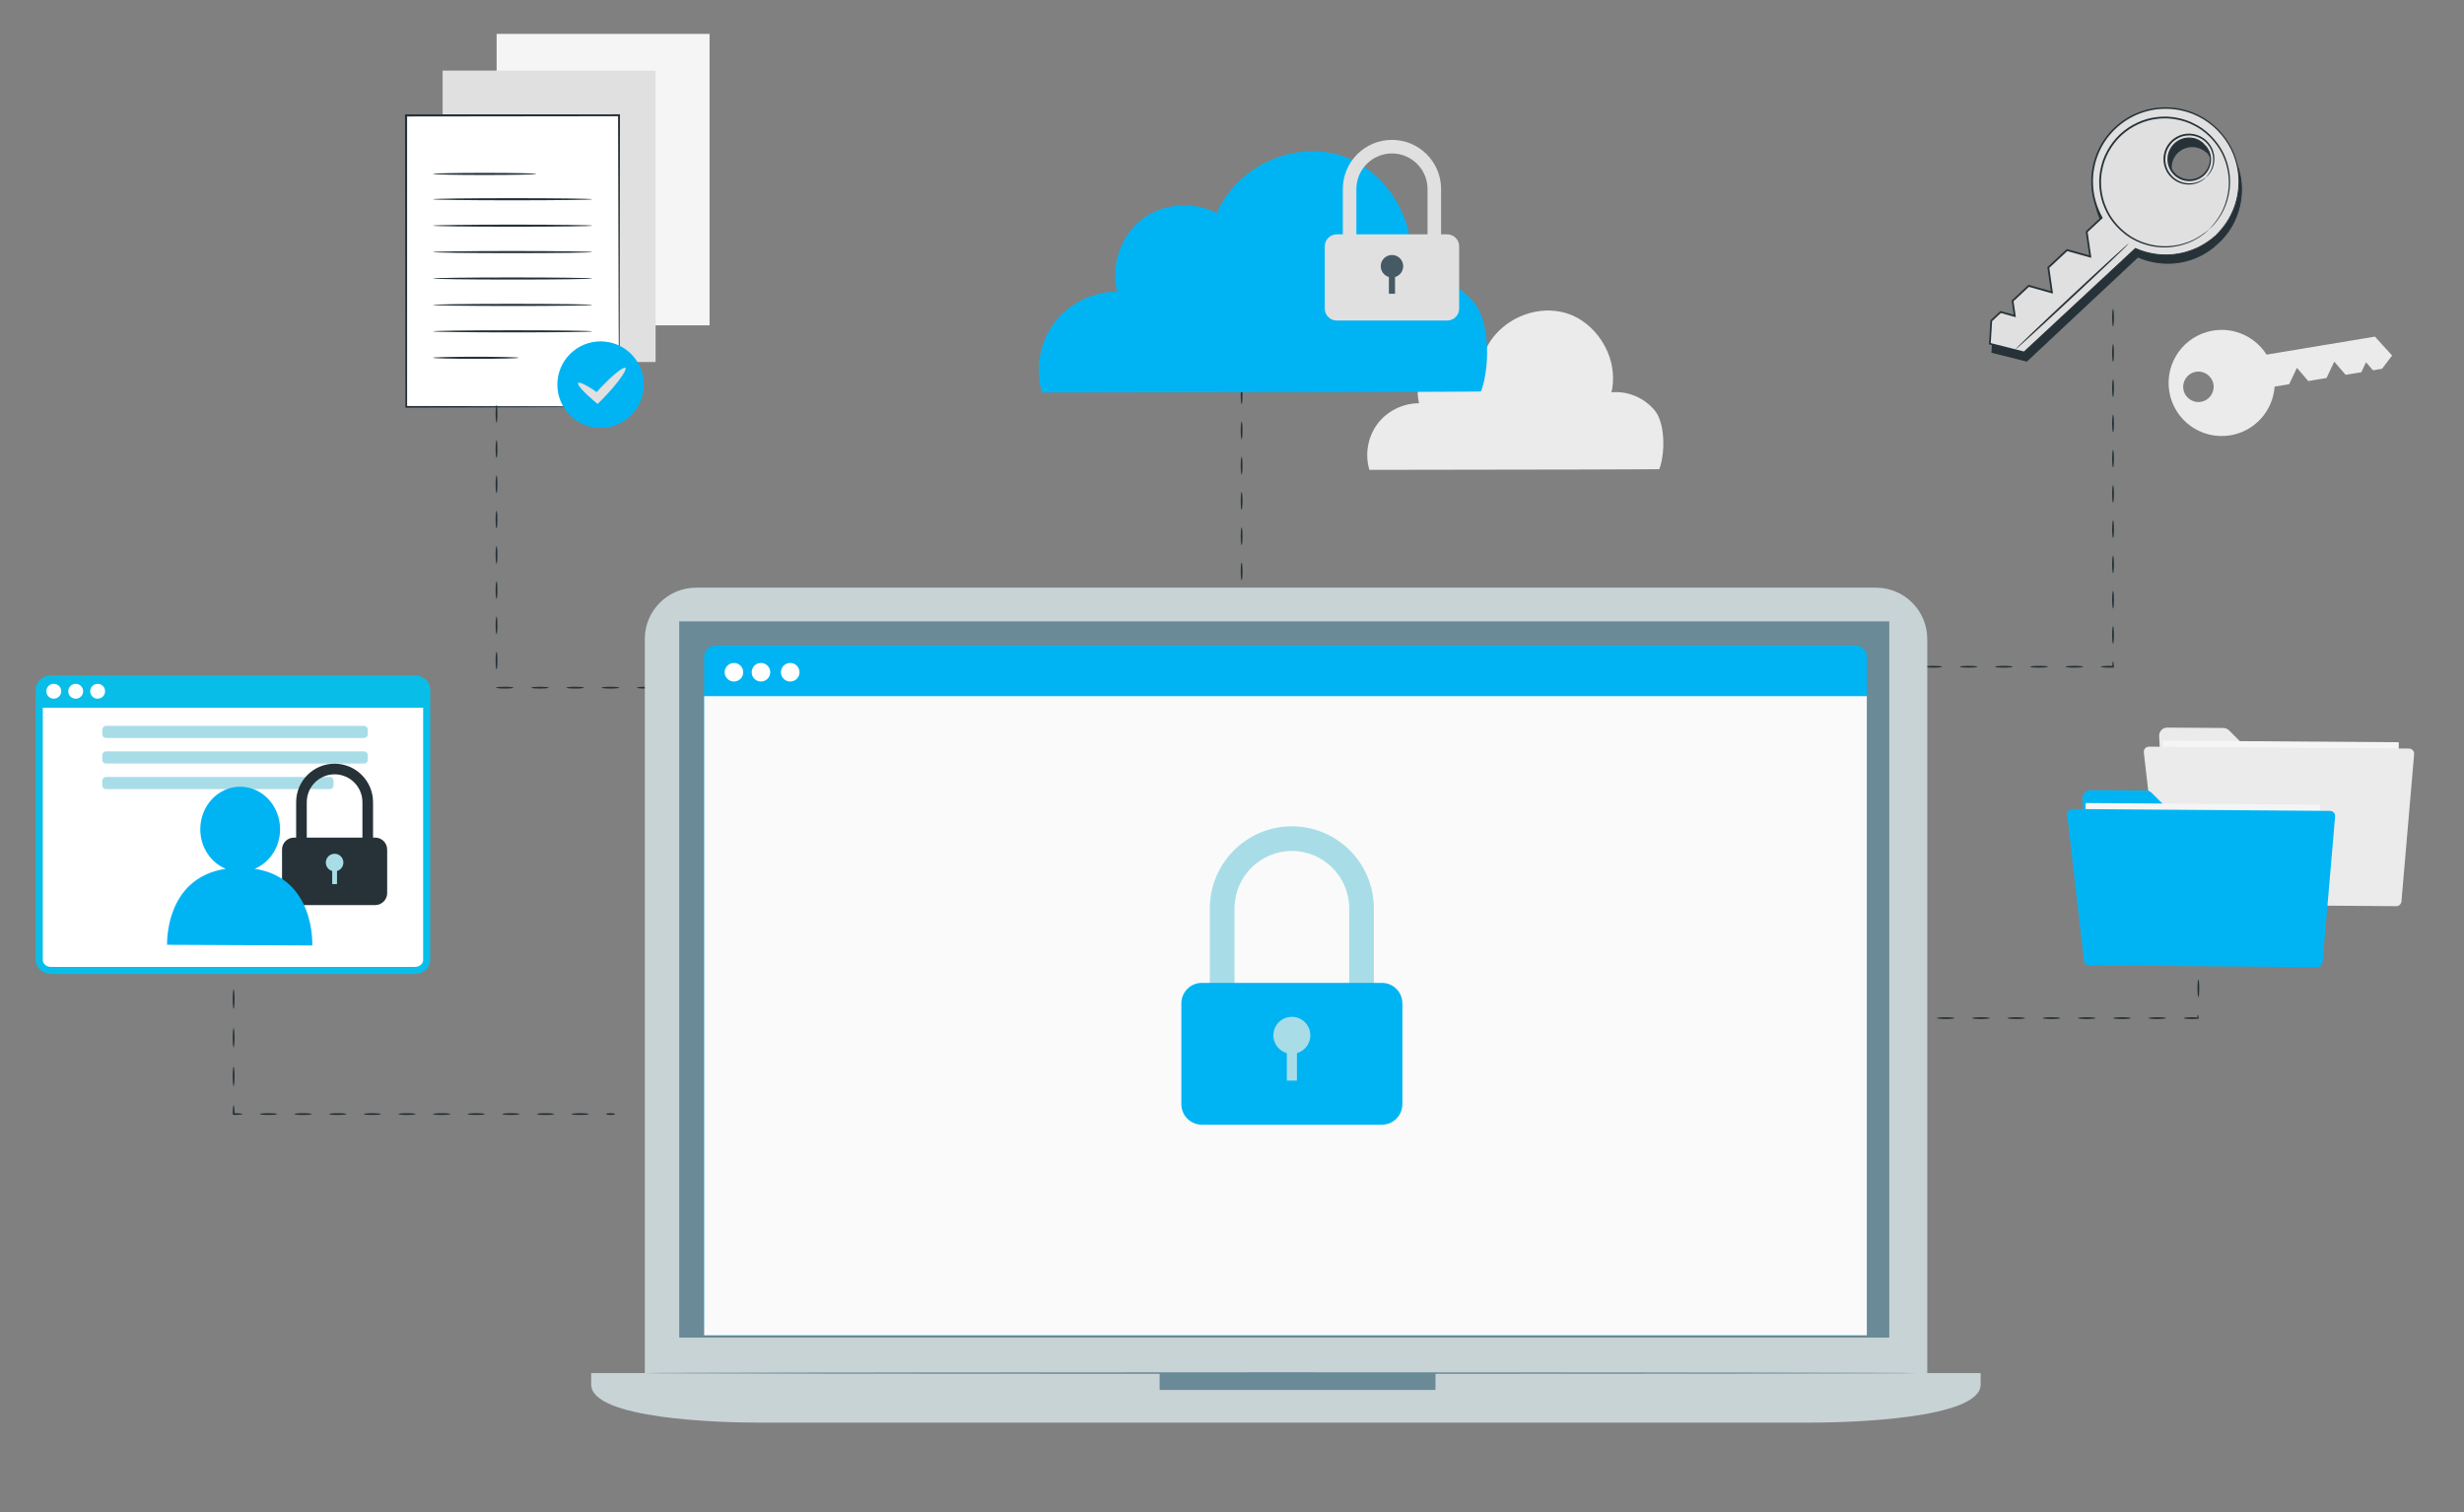 <?xml version="1.0" encoding="utf-8"?>
<!-- Generator: Adobe Illustrator 16.0.0, SVG Export Plug-In . SVG Version: 6.00 Build 0)  -->
<!DOCTYPE svg PUBLIC "-//W3C//DTD SVG 1.1//EN" "http://www.w3.org/Graphics/SVG/1.1/DTD/svg11.dtd">
<svg version="1.1" id="Layer_1" xmlns="http://www.w3.org/2000/svg" xmlns:xlink="http://www.w3.org/1999/xlink" x="0px" y="0px"
	 width="699.027px" height="429.055px" viewBox="0 0 699.027 429.055" enable-background="new 0 0 699.027 429.055"
	 xml:space="preserve">
<rect x="0" y="0" width="699.027" height="429.055" fill="#808080" stroke="none"/>
<g id="Background_Complete">
	<g>
		<rect x="140.891" y="9.616" fill="#F5F5F5" width="60.415" height="82.673"/>
	</g>
	<g>
		<rect x="125.578" y="20.024" fill="#E0E0E0" width="60.415" height="82.673"/>
	</g>
	<g>
		<g>
			<g>
				<path fill="#EBEBEB" d="M470.737,133.076c0,0-0.128,0.01-0.391,0.016c-0.275,0.003-0.664,0.008-1.169,0.015
					c-1.05,0.007-2.576,0.017-4.551,0.03c-3.996,0.014-9.793,0.035-17.068,0.061c-14.611,0.022-35.148,0.055-58.907,0.091h-0.159
					l-0.045-0.153c-1.221-4.163-0.476-9.041,2.252-12.771c2.717-3.72,7.384-6.09,12.19-5.967l-0.219,0.282
					c-0.353-1.217-0.518-2.588-0.456-3.955c0.184-4.553,2.771-8.952,6.746-10.988c3.923-2.071,8.765-1.995,12.481,0.067
					l-0.306,0.108c2.117-5.166,6.585-8.911,11.434-10.647c4.86-1.767,10.253-1.535,14.49,0.683c4.262,2.183,7.294,5.901,8.974,9.802
					c1.724,3.923,1.961,8.135,1.104,11.752l-0.164-0.187c2.438-0.27,4.794,0.148,6.819,0.977c2.028,0.832,3.751,2.052,5.059,3.467
					c0.651,0.705,1.216,1.469,1.595,2.284c0.377,0.813,0.657,1.628,0.848,2.427c0.392,1.596,0.532,3.092,0.58,4.432
					c0.086,2.686-0.238,4.756-0.531,6.126c-0.158,0.685-0.295,1.2-0.423,1.544C470.801,132.914,470.737,133.076,470.737,133.076"/>
			</g>
		</g>
	</g>
	<g>
		<path fill="#EBEBEB" d="M627.807,93.785c-8.2,1.363-13.744,9.117-12.382,17.319s9.116,13.746,17.318,12.382
			c7.016-1.166,12.082-7.008,12.549-13.806l0.006-0.001l4.127-0.686l2.202-4.64l3.223,3.739l5.172-0.859l2.201-4.641l3.225,3.739
			l4.443-0.738l1.343-2.828l1.965,2.278l2.586-0.43l2.844-3.764l-4.874-5.357l-30.743,5.109
			C639.873,95.634,633.967,92.762,627.807,93.785z M619.423,110.439c-0.392-2.353,1.199-4.577,3.552-4.968
			c2.354-0.391,4.577,1.2,4.969,3.552c0.392,2.353-1.199,4.577-3.553,4.968C622.039,114.382,619.814,112.792,619.423,110.439z"/>
	</g>
	<g>
		<g>
			<path fill="#EBEBEB" d="M612.541,208.827l1.854,34.094c0.066,1.215,1.065,2.168,2.282,2.177l61.352,0.45
				c1.271,0.009,2.31-1.014,2.318-2.284l0.194-26.539c0.009-1.277-1.022-2.317-2.3-2.32l-37.732-0.033
				c-0.608,0-1.193-0.243-1.625-0.674l-6.511-6.507c-0.428-0.427-1.006-0.669-1.61-0.674l-15.905-0.117
				C613.529,206.391,612.468,207.502,612.541,208.827z"/>
		</g>
		<g>
			
				<rect x="613.428" y="210.136" transform="matrix(-1 -0.007 0.007 -1 1292.197 465.045)" fill="#F5F5F5" width="67.038" height="40.058"/>
		</g>
		<g>
			<path fill="#EBEBEB" d="M608.194,213.458l4.813,41.81c0.085,0.742,0.712,1.306,1.46,1.312l65.328,0.479
				c0.772,0.006,1.42-0.584,1.485-1.354l3.596-41.747c0.074-0.86-0.601-1.601-1.464-1.607l-73.736-0.54
				C608.787,211.802,608.092,212.576,608.194,213.458z"/>
		</g>
	</g>
</g>
<g id="Plant">
</g>
<g id="User">
	<g>
		<g>
			<g>
				<ellipse fill="#263238" cx="66.282" cy="263.059" rx="0.261" ry="1.25"/>
			</g>
		</g>
		<g>
			<g>
				<ellipse fill="#263238" cx="66.282" cy="272.515" rx="0.261" ry="2.735"/>
			</g>
		</g>
		<g>
			<g>
				<ellipse fill="#263238" cx="66.282" cy="283.456" rx="0.261" ry="2.735"/>
			</g>
		</g>
		<g>
			<g>
				<ellipse fill="#263238" cx="66.282" cy="294.396" rx="0.261" ry="2.735"/>
			</g>
		</g>
		<g>
			<g>
				<ellipse fill="#263238" cx="66.282" cy="305.337" rx="0.261" ry="2.735"/>
			</g>
		</g>
		<g>
			<g>
				<path fill="#263238" d="M68.781,316.042c0,0.146-1.119,0.261-2.5,0.261c-0.521-0.521-0.145-0.145-0.261-0.261v-0.002v-0.002
					v-0.004v-0.009v-0.017v-0.032v-0.063l0.001-0.127l0.004-0.249c0.005-0.147,0.01-0.302,0.015-0.47
					c0.013-0.299,0.032-0.567,0.056-0.795c0.047-0.451,0.112-0.731,0.185-0.731c0.072,0,0.137,0.28,0.184,0.731
					c0.024,0.228,0.043,0.496,0.056,0.795c0.005,0.168,0.01,0.32,0.015,0.47l0.004,0.249l0.001,0.127v0.063v0.032v0.017v0.009v0.004
					v0.002v0.002c-0.116-0.116,0.26,0.261-0.26-0.26C67.662,315.783,68.781,315.898,68.781,316.042z"/>
			</g>
		</g>
		<g>
			<g>
				<ellipse fill="#263238" cx="76.152" cy="316.042" rx="2.457" ry="0.261"/>
			</g>
		</g>
		<g>
			<g>
				<ellipse fill="#263238" cx="85.979" cy="316.042" rx="2.457" ry="0.261"/>
			</g>
		</g>
		<g>
			<g>
				<ellipse fill="#263238" cx="95.805" cy="316.042" rx="2.457" ry="0.261"/>
			</g>
		</g>
		<g>
			<g>
				<ellipse fill="#263238" cx="105.632" cy="316.042" rx="2.457" ry="0.261"/>
			</g>
		</g>
		<g>
			<g>
				<ellipse fill="#263238" cx="115.459" cy="316.042" rx="2.457" ry="0.261"/>
			</g>
		</g>
		<g>
			<g>
				<ellipse fill="#263238" cx="125.286" cy="316.042" rx="2.457" ry="0.261"/>
			</g>
		</g>
		<g>
			<g>
				<ellipse fill="#263238" cx="135.113" cy="316.042" rx="2.457" ry="0.261"/>
			</g>
		</g>
		<g>
			<g>
				<ellipse fill="#263238" cx="144.94" cy="316.042" rx="2.457" ry="0.261"/>
			</g>
		</g>
		<g>
			<g>
				<ellipse fill="#263238" cx="154.766" cy="316.042" rx="2.457" ry="0.261"/>
			</g>
		</g>
		<g>
			<g>
				<ellipse fill="#263238" cx="164.594" cy="316.042" rx="2.457" ry="0.261"/>
			</g>
		</g>
		<g>
			<g>
				<ellipse fill="#263238" cx="173.213" cy="316.042" rx="1.25" ry="0.261"/>
			</g>
		</g>
	</g>
</g>
<g id="Document">
	<g>
		<g>
			<g>
				<path id="XMLID_1_" fill="#FFFFFF" stroke="#08BEE9" stroke-width="2" stroke-miterlimit="10" d="M121.046,272.327
					c0,1.643-1.5,2.975-3.351,2.975H14.488c-1.85,0-3.351-1.332-3.351-2.975v-76.744c0-1.645,1.5-2.977,3.351-2.977h103.206
					c1.851,0,3.352,1.332,3.352,2.977V272.327L121.046,272.327z"/>
			</g>
			<g>
				<g>
					<defs>
						<path id="SVGID_1_" d="M121.046,272.327c0,1.643-1.5,2.975-3.351,2.975H14.488c-1.85,0-3.351-1.332-3.351-2.975v-76.744
							c0-1.645,1.5-2.977,3.351-2.977h103.206c1.851,0,3.352,1.332,3.352,2.977V272.327L121.046,272.327z"/>
					</defs>
					<clipPath id="SVGID_2_">
						<use xlink:href="#SVGID_1_"  overflow="visible"/>
					</clipPath>
					<rect x="10.31" y="192.227" clip-path="url(#SVGID_2_)" fill="#08BEE9" width="112.439" height="8.547"/>
				</g>
			</g>
		</g>
		<path fill="#A8DDE8" d="M104.334,208.297c0,0.581-0.471,1.052-1.052,1.052H30.076c-0.582,0-1.053-0.471-1.053-1.052v-1.332
			c0-0.581,0.471-1.052,1.053-1.052h73.207c0.581,0,1.052,0.471,1.052,1.052L104.334,208.297L104.334,208.297z"/>
		<path fill="#A8DDE8" d="M104.334,215.549c0,0.582-0.471,1.053-1.052,1.053H30.076c-0.582,0-1.053-0.471-1.053-1.053v-1.332
			c0-0.582,0.471-1.053,1.053-1.053h73.207c0.581,0,1.052,0.471,1.052,1.053L104.334,215.549L104.334,215.549z"/>
		<path fill="#A8DDE8" d="M94.63,222.801c0,0.582-0.472,1.053-1.052,1.053H30.076c-0.582,0-1.053-0.471-1.053-1.053v-1.332
			c0-0.582,0.471-1.053,1.053-1.053h63.502c0.581,0,1.052,0.471,1.052,1.053V222.801z"/>
		<circle fill="#FFFFFF" cx="15.258" cy="196.095" r="2.11"/>
		<circle fill="#FFFFFF" cx="21.48" cy="196.095" r="2.11"/>
		<circle fill="#FFFFFF" cx="27.704" cy="196.095" r="2.11"/>
		<g>
			<g>
				<g>
					<g>
						<path fill="#263238" d="M105.832,245.676h-3.013v-18.123c0-4.354-3.541-7.895-7.895-7.895s-7.895,3.541-7.895,7.895v18.123
							h-3.014v-18.123c0-6.015,4.894-10.908,10.908-10.908c6.014,0,10.907,4.895,10.907,10.908v18.123H105.832z"/>
					</g>
				</g>
				<g>
					<g>
						<path fill="#263238" d="M106.445,256.75H83.403c-1.873,0-3.392-1.52-3.392-3.393v-12.353c0-1.873,1.519-3.394,3.392-3.394
							h23.042c1.874,0,3.392,1.521,3.392,3.394v12.353C109.836,255.23,108.319,256.75,106.445,256.75z"/>
					</g>
				</g>
				<g>
					<g>
						<g>
							<path fill="#A8DDE8" d="M94.924,247.182c-1.377,0-2.493-1.117-2.493-2.492c0-1.377,1.116-2.494,2.493-2.494
								s2.492,1.117,2.492,2.494C97.417,246.064,96.301,247.182,94.924,247.182"/>
						</g>
					</g>
					<g>
						<g>
							<rect x="94.245" y="245.676" fill="#A8DDE8" width="1.359" height="5.127"/>
						</g>
					</g>
				</g>
			</g>
		</g>
		<g>
			<g>
				<g>
					<path fill="#00B4F4" d="M72.267,246.461c4.188-1.758,7.167-6.076,7.191-11.166c0.027-6.668-5.019-12.096-11.271-12.125
						c-6.25-0.027-11.341,5.354-11.368,12.02c-0.021,5.138,2.979,9.509,7.213,11.271c-17.419,2.625-16.63,21.557-16.63,21.557
						l41.192,0.189C88.595,268.208,89.535,249.068,72.267,246.461z"/>
				</g>
			</g>
		</g>
	</g>
	<g>
		<g>
			<g>
				<g>
					<g>
						<g>
							<rect x="115.226" y="32.72" fill="#FFFFFF" width="60.415" height="82.673"/>
						</g>
						<g>
							<g>
								<path fill="#263238" d="M175.67,115.372c0,0-0.01-0.143-0.016-0.407c-0.004-0.283-0.009-0.668-0.017-1.17
									c-0.008-1.046-0.021-2.558-0.036-4.519c-0.02-3.957-0.049-9.708-0.085-16.982c-0.044-14.55-0.105-35.181-0.179-59.596
									l0.273,0.273c-18.194,0.021-38.738,0.046-60.408,0.072h-0.006l0.301-0.302c0.001,30.88,0.003,59.469,0.004,82.673
									l-0.246-0.245c18.273,0.04,33.344,0.073,43.87,0.096c5.257,0.023,9.378,0.042,12.208,0.054
									c1.396,0.011,2.468,0.02,3.217,0.026C175.281,115.354,175.67,115.372,175.67,115.372s-0.354,0.018-1.067,0.027
									c-0.738,0.007-1.795,0.017-3.171,0.03c-2.817,0.017-6.919,0.041-12.153,0.072c-10.563,0.038-25.687,0.093-44.024,0.16
									l-0.246,0.001v-0.247c-0.032-23.204-0.072-51.792-0.115-82.673V32.44h0.301h0.007c21.67-0.005,42.214-0.011,60.408-0.015
									h0.274v0.273c-0.038,24.488-0.07,45.181-0.093,59.774c-0.026,7.247-0.046,12.979-0.061,16.92
									c-0.013,1.937-0.023,3.43-0.03,4.464c-0.006,0.488-0.011,0.864-0.015,1.14C175.681,115.25,175.676,115.377,175.67,115.372z"
									/>
							</g>
						</g>
					</g>
					<g>
						<g>
							<ellipse fill="#263238" cx="137.476" cy="49.342" rx="14.679" ry="0.301"/>
						</g>
					</g>
					<g>
						<g>
							<ellipse fill="#263238" cx="145.42" cy="56.52" rx="22.619" ry="0.302"/>
						</g>
					</g>
					<g>
						<g>
							<ellipse fill="#263238" cx="145.426" cy="64.015" rx="22.619" ry="0.302"/>
						</g>
					</g>
					<g>
						<g>
							<ellipse fill="#263238" cx="145.431" cy="71.509" rx="22.619" ry="0.302"/>
						</g>
					</g>
					<g>
						<g>
							<ellipse fill="#263238" cx="145.437" cy="79.004" rx="22.619" ry="0.302"/>
						</g>
					</g>
					<g>
						<g>
							<ellipse fill="#263238" cx="145.442" cy="86.498" rx="22.619" ry="0.302"/>
						</g>
					</g>
					<g>
						<g>
							<ellipse fill="#263238" cx="145.447" cy="93.992" rx="22.619" ry="0.302"/>
						</g>
					</g>
					<g>
						<g>
							<ellipse fill="#263238" cx="134.992" cy="101.495" rx="12.158" ry="0.301"/>
						</g>
					</g>
				</g>
			</g>
		</g>
		<g>
			<g>
				<circle fill="#00B4F4" cx="170.386" cy="109.11" r="12.271"/>
			</g>
			<g>
				<g>
					<path fill="#E0E0E0" d="M177.424,104.379c0.526,0.491-1.884,3.925-5.382,7.67c-0.563,0.603-1.12,1.176-1.649,1.702
						l-0.849,0.843l-0.844-0.708c-3.053-2.563-5.049-4.762-4.679-5.238s2.99,0.921,6.225,3.252l-1.693,0.134
						c0.489-0.565,1.023-1.159,1.586-1.762C173.637,106.527,176.899,103.888,177.424,104.379z"/>
				</g>
			</g>
		</g>
	</g>
	<g>
		<g>
			<g>
				<ellipse fill="#263238" cx="140.861" cy="117.399" rx="0.26" ry="2.5"/>
			</g>
		</g>
		<g>
			<g>
				<ellipse fill="#263238" cx="140.861" cy="127.399" rx="0.26" ry="2.5"/>
			</g>
		</g>
		<g>
			<g>
				<ellipse fill="#263238" cx="140.861" cy="137.399" rx="0.26" ry="2.5"/>
			</g>
		</g>
		<g>
			<g>
				<ellipse fill="#263238" cx="140.861" cy="147.399" rx="0.26" ry="2.5"/>
			</g>
		</g>
		<g>
			<g>
				<ellipse fill="#263238" cx="140.861" cy="157.399" rx="0.26" ry="2.5"/>
			</g>
		</g>
		<g>
			<g>
				<ellipse fill="#263238" cx="140.861" cy="167.399" rx="0.26" ry="2.5"/>
			</g>
		</g>
		<g>
			<g>
				<ellipse fill="#263238" cx="140.861" cy="177.399" rx="0.26" ry="2.5"/>
			</g>
		</g>
		<g>
			<g>
				<ellipse fill="#263238" cx="140.861" cy="187.399" rx="0.26" ry="2.5"/>
			</g>
		</g>
		<g>
			<g>
				<path fill="#263238" d="M145.686,195.074c0,0.144-1.119,0.26-2.5,0.26c-1.061,0-1.968-0.069-2.325-0.166l-0.11-0.03l0.016-0.064
					c0.029-0.115,0.061-0.175,0.094-0.175c0.033,0,0.065,0.06,0.094,0.175l-0.094-0.094c0.357-0.097,1.264-0.166,2.325-0.166
					C144.567,194.814,145.686,194.93,145.686,195.074z"/>
			</g>
		</g>
		<g>
			<g>
				<ellipse fill="#263238" cx="153.186" cy="195.074" rx="2.5" ry="0.26"/>
			</g>
		</g>
		<g>
			<g>
				<ellipse fill="#263238" cx="163.186" cy="195.074" rx="2.5" ry="0.26"/>
			</g>
		</g>
		<g>
			<g>
				<ellipse fill="#263238" cx="173.186" cy="195.074" rx="2.5" ry="0.26"/>
			</g>
		</g>
		<g>
			<g>
				<ellipse fill="#263238" cx="183.186" cy="195.074" rx="2.5" ry="0.26"/>
			</g>
		</g>
	</g>
</g>
<g id="Cloud">
	<g>
		<g>
			<g>
				<ellipse fill="#263238" cx="352.24" cy="102.116" rx="0.26" ry="2.499"/>
			</g>
		</g>
		<g>
			<g>
				<ellipse fill="#263238" cx="352.24" cy="112.112" rx="0.26" ry="2.5"/>
			</g>
		</g>
		<g>
			<g>
				<ellipse fill="#263238" cx="352.24" cy="122.111" rx="0.26" ry="2.499"/>
			</g>
		</g>
		<g>
			<g>
				<ellipse fill="#263238" cx="352.24" cy="132.107" rx="0.26" ry="2.499"/>
			</g>
		</g>
		<g>
			<g>
				<ellipse fill="#263238" cx="352.24" cy="142.107" rx="0.26" ry="2.501"/>
			</g>
		</g>
		<g>
			<g>
				<ellipse fill="#263238" cx="352.24" cy="152.113" rx="0.26" ry="2.5"/>
			</g>
		</g>
		<g>
			<g>
				<ellipse fill="#263238" cx="352.24" cy="162.113" rx="0.26" ry="2.5"/>
			</g>
		</g>
		<g>
			<g>
				<ellipse fill="#263238" cx="352.24" cy="172.116" rx="0.26" ry="2.502"/>
			</g>
		</g>
	</g>
	<g>
		<g>
			<g>
				<g>
					<path fill="#00B4F4" d="M420.151,111.033c0,0-0.193,0.015-0.591,0.023c-0.419,0.005-1.006,0.013-1.77,0.023
						c-1.59,0.011-3.9,0.026-6.89,0.046c-6.052,0.021-14.828,0.052-25.844,0.091c-22.125,0.034-53.219,0.083-89.191,0.138h-0.241
						l-0.068-0.232c-1.847-6.303-0.718-13.688,3.409-19.336c4.114-5.632,11.179-9.221,18.459-9.034l-0.331,0.426
						c-0.533-1.842-0.783-3.918-0.689-5.988c0.274-6.895,4.194-13.554,10.213-16.637c5.938-3.136,13.271-3.02,18.897,0.103
						l-0.461,0.164c3.206-7.821,9.971-13.493,17.31-16.121c7.359-2.675,15.522-2.323,21.94,1.034
						c6.451,3.305,11.042,8.934,13.585,14.84c2.609,5.938,2.971,12.316,1.672,17.793l-0.249-0.283
						c3.688-0.408,7.259,0.225,10.324,1.479c3.072,1.259,5.681,3.107,7.659,5.25c0.985,1.067,1.839,2.225,2.413,3.458
						c0.57,1.23,0.995,2.465,1.283,3.674c0.594,2.416,0.806,4.682,0.879,6.71c0.13,4.066-0.361,7.201-0.805,9.276
						c-0.239,1.037-0.447,1.816-0.641,2.338C420.249,110.787,420.151,111.033,420.151,111.033"/>
				</g>
			</g>
		</g>
		<g>
			<g>
				<g>
					<g>
						<path fill="#E0E0E0" d="M408.835,76.781h-3.851V53.619c0-5.563-4.526-10.089-10.09-10.089c-5.563,0-10.09,4.526-10.09,10.089
							v23.163h-3.852V53.619c0-7.687,6.254-13.94,13.94-13.94c7.688,0,13.939,6.254,13.939,13.94v23.162H408.835z"/>
					</g>
				</g>
				<g>
					<g>
						<path fill="#E0E0E0" d="M410.563,90.933h-31.335c-1.872,0-3.392-1.519-3.392-3.392V69.87c0-1.874,1.52-3.392,3.392-3.392
							h31.335c1.873,0,3.393,1.519,3.393,3.392v17.671C413.955,89.415,412.436,90.933,410.563,90.933z"/>
					</g>
				</g>
				<g>
					<g>
						<g>
							<path fill="#455A64" d="M394.895,78.706c-1.759,0-3.186-1.427-3.186-3.187c0-1.759,1.427-3.186,3.186-3.186
								c1.761,0,3.188,1.427,3.188,3.186C398.082,77.279,396.655,78.706,394.895,78.706"/>
						</g>
					</g>
					<g>
						<g>
							<rect x="394.026" y="76.781" fill="#455A64" width="1.738" height="6.552"/>
						</g>
					</g>
				</g>
			</g>
		</g>
	</g>
</g>
<g id="Key">
	<g>
		<g>
			<g>
				<path fill="#263238" d="M629.28,69.096c8.421-7.857,8.879-21.053,1.021-29.475c-7.856-8.421-21.054-8.879-29.475-1.022
					c-7.203,6.72-8.574,17.344-3.905,25.548l-4.243,3.958l1.015,7.043l-6.585-1.846l-5.31,4.953l1.014,7.043l-6.585-1.845
					l-4.563,4.257l0.618,4.292l-4.015-1.125l-2.654,2.478l-0.397,6.522l9.729,2.449l31.566-29.451
					C613.938,76.207,622.956,74.997,629.28,69.096z M626.197,43.452c2.254,2.416,2.122,6.201-0.293,8.455
					c-2.416,2.254-6.201,2.123-8.455-0.293s-2.123-6.201,0.293-8.455C620.158,40.905,623.943,41.036,626.197,43.452z"/>
			</g>
			<g>
				<g>
					<path fill="none" d="M629.28,69.096c8.421-7.857,8.879-21.053,1.021-29.475c-7.856-8.421-21.054-8.879-29.475-1.022
						c-7.203,6.72-8.574,17.344-3.905,25.548l-4.243,3.958l1.015,7.043l-6.585-1.846l-5.31,4.953l1.014,7.043l-6.585-1.845
						l-4.563,4.257l0.618,4.292l-4.015-1.125l-2.654,2.478l-0.397,6.522l9.729,2.449l31.566-29.451
						C613.938,76.207,622.956,74.997,629.28,69.096z M626.197,43.452c2.254,2.416,2.122,6.201-0.293,8.455
						c-2.416,2.254-6.201,2.123-8.455-0.293s-2.123-6.201,0.293-8.455C620.158,40.905,623.943,41.036,626.197,43.452z"/>
				</g>
				<g>
					<g>
						<path fill="#263238" d="M626.197,43.452c-0.038,0.04-0.392-0.364-1.188-0.855c-0.783-0.48-2.11-1.012-3.765-0.827
							c-1.623,0.153-3.554,1.194-4.53,3.154c-1.008,1.901-0.813,4.68,0.925,6.512c1.706,1.863,4.467,2.249,6.434,1.375
							c2.021-0.839,3.194-2.692,3.461-4.301c0.299-1.637-0.141-2.998-0.564-3.813C626.533,43.867,626.155,43.487,626.197,43.452
							c0.013-0.012,0.109,0.076,0.286,0.259c0.179,0.178,0.415,0.473,0.661,0.888c0.493,0.812,1.02,2.223,0.75,3.973
							c-0.233,1.718-1.452,3.745-3.636,4.681c-1.066,0.469-2.343,0.646-3.595,0.403c-1.259-0.219-2.476-0.882-3.407-1.865
							c-0.915-0.997-1.492-2.257-1.623-3.527c-0.154-1.266,0.109-2.526,0.651-3.558c1.085-2.112,3.191-3.188,4.921-3.302
							c1.765-0.148,3.136,0.474,3.912,1.022c0.396,0.275,0.674,0.531,0.84,0.722C626.128,43.336,626.209,43.439,626.197,43.452z"/>
					</g>
				</g>
				<g>
					<g>
						<path fill="#263238" d="M629.28,69.096c0,0-0.098,0.103-0.3,0.288c-0.221,0.196-0.523,0.467-0.92,0.819
							c-0.857,0.658-2.142,1.653-4.035,2.565c-1.887,0.904-4.381,1.74-7.41,1.992c-3.017,0.227-6.587-0.159-10.167-1.739
							l0.172-0.029c-8.137,7.619-18.961,17.753-31.515,29.507l-0.095,0.087l-0.124-0.031c-3.054-0.765-6.354-1.592-9.729-2.439
							l-0.196-0.049l0.012-0.202c0.123-2.034,0.258-4.264,0.394-6.523l0.006-0.099l0.073-0.068c0.824-0.77,1.735-1.622,2.653-2.479
							l0.104-0.097l0.136,0.038c1.25,0.35,2.627,0.735,4.015,1.123l-0.319,0.28c-0.193-1.34-0.406-2.811-0.62-4.292l-0.019-0.132
							l0.098-0.091c1.434-1.339,2.99-2.792,4.562-4.259l0.105-0.099l0.14,0.039c2.079,0.582,4.323,1.21,6.585,1.844l-0.325,0.287
							c-0.322-2.232-0.667-4.629-1.016-7.043l-0.02-0.135l0.1-0.093c0.444-0.414,0.925-0.863,1.407-1.313
							c1.309-1.22,2.608-2.434,3.9-3.64l0.107-0.1l0.141,0.039c2.215,0.621,4.409,1.237,6.584,1.847l-0.325,0.286
							c-0.342-2.372-0.679-4.72-1.013-7.043l-0.019-0.133l0.098-0.091c1.431-1.333,2.845-2.651,4.245-3.957l-0.048,0.312
							c-1.644-2.953-2.589-6.229-2.711-9.495c-0.067-1.629,0.029-3.255,0.346-4.825c0.271-1.579,0.775-3.094,1.39-4.536
							c2.5-5.793,7.549-9.963,12.964-11.641c5.443-1.728,11.151-1.036,15.61,1.179c4.524,2.184,7.73,5.855,9.6,9.589
							c1.823,3.793,2.357,7.667,2.051,10.945c-0.271,3.296-1.26,6.009-2.34,8.03c-0.133,0.254-0.264,0.502-0.389,0.742
							c-0.146,0.229-0.289,0.448-0.429,0.662c-0.284,0.422-0.521,0.836-0.791,1.184c-0.563,0.678-0.995,1.287-1.42,1.711
							c-0.415,0.414-0.734,0.733-0.965,0.962C629.399,68.996,629.28,69.096,629.28,69.096s0.098-0.124,0.305-0.348
							c0.222-0.236,0.529-0.564,0.929-0.991c0.412-0.432,0.831-1.047,1.378-1.729c0.265-0.349,0.492-0.765,0.77-1.187
							c0.134-0.214,0.272-0.435,0.416-0.662c0.121-0.24,0.247-0.487,0.375-0.742c1.048-2.016,1.998-4.71,2.241-7.967
							c0.278-3.241-0.274-7.056-2.089-10.779c-1.859-3.665-5.027-7.259-9.478-9.383c-4.383-2.157-9.979-2.814-15.305-1.108
							c-5.295,1.656-10.224,5.748-12.655,11.411c-0.596,1.409-1.087,2.89-1.349,4.433c-0.308,1.534-0.399,3.123-0.331,4.713
							c0.124,3.189,1.051,6.385,2.655,9.265l0.1,0.176l-0.146,0.136c-1.397,1.307-2.813,2.626-4.24,3.96l0.078-0.225
							c0.336,2.323,0.675,4.671,1.017,7.042l0.057,0.394l-0.383-0.107c-2.176-0.609-4.37-1.224-6.585-1.845l0.248-0.06
							c-1.292,1.206-2.594,2.42-3.901,3.64c-0.481,0.45-0.963,0.898-1.407,1.313l0.08-0.229c0.348,2.414,0.691,4.811,1.014,7.043
							l0.057,0.396l-0.384-0.108c-2.263-0.634-4.506-1.264-6.584-1.847l0.245-0.06c-1.571,1.465-3.13,2.918-4.564,4.255l0.078-0.223
							c0.213,1.481,0.424,2.952,0.616,4.292l0.056,0.386l-0.375-0.105c-1.387-0.39-2.763-0.776-4.013-1.127l0.239-0.058
							c-0.92,0.857-1.833,1.708-2.657,2.476l0.078-0.167c-0.14,2.259-0.277,4.489-0.402,6.522l-0.184-0.251
							c3.375,0.853,6.674,1.687,9.726,2.458l-0.217,0.056c12.596-11.709,23.456-21.805,31.62-29.395l0.076-0.071l0.096,0.042
							c3.517,1.576,7.037,1.981,10.021,1.782c2.996-0.224,5.475-1.026,7.355-1.9c1.891-0.881,3.182-1.847,4.055-2.48
							c0.405-0.337,0.719-0.596,0.943-0.784C629.164,69.177,629.28,69.096,629.28,69.096z"/>
					</g>
				</g>
			</g>
		</g>
		<g>
			<g>
				<path fill="#E0E0E0" d="M628.581,66.729c8.422-7.857,8.88-21.053,1.021-29.475c-7.855-8.421-21.053-8.879-29.475-1.022
					c-7.203,6.72-8.574,17.345-3.905,25.548l-0.006,0.006l-4.236,3.953l1.014,7.043l-6.585-1.846l-5.31,4.954l1.015,7.043
					l-6.585-1.846l-4.563,4.257l0.617,4.292l-4.013-1.125l-2.656,2.479l-0.397,6.522l9.729,2.448l31.566-29.451
					C613.24,73.84,622.256,72.63,628.581,66.729z M625.498,41.085c2.254,2.416,2.123,6.201-0.293,8.455s-6.201,2.123-8.455-0.293
					s-2.123-6.201,0.293-8.455C619.458,38.538,623.244,38.669,625.498,41.085z"/>
			</g>
			<g>
				<g>
					<path fill="none" d="M628.581,66.729c8.422-7.857,8.88-21.053,1.021-29.475c-7.855-8.421-21.053-8.879-29.475-1.022
						c-7.203,6.72-8.574,17.345-3.905,25.548l-0.006,0.006l-4.236,3.953l1.014,7.043l-6.585-1.846l-5.31,4.954l1.015,7.043
						l-6.585-1.846l-4.563,4.257l0.617,4.292l-4.013-1.125l-2.656,2.479l-0.397,6.522l9.729,2.448l31.566-29.451
						C613.24,73.84,622.256,72.63,628.581,66.729z M625.498,41.085c2.254,2.416,2.123,6.201-0.293,8.455s-6.201,2.123-8.455-0.293
						s-2.123-6.201,0.293-8.455C619.458,38.538,623.244,38.669,625.498,41.085z"/>
				</g>
				<g>
					<g>
						<path fill="#263238" d="M625.498,41.085c-0.038,0.039-0.391-0.364-1.188-0.855c-0.783-0.48-2.11-1.012-3.766-0.827
							c-1.623,0.153-3.553,1.195-4.53,3.154c-1.007,1.901-0.813,4.681,0.926,6.512c1.706,1.863,4.467,2.249,6.434,1.375
							c2.021-0.839,3.195-2.692,3.46-4.301c0.3-1.637-0.139-2.998-0.563-3.813C625.834,41.5,625.456,41.12,625.498,41.085
							c0.014-0.012,0.111,0.076,0.287,0.258c0.179,0.179,0.414,0.473,0.661,0.888c0.494,0.812,1.02,2.223,0.75,3.973
							c-0.233,1.718-1.453,3.745-3.637,4.681c-1.065,0.469-2.342,0.646-3.595,0.403c-1.258-0.218-2.476-0.882-3.407-1.865
							c-0.913-0.997-1.491-2.257-1.622-3.527c-0.154-1.267,0.109-2.526,0.651-3.558c1.084-2.112,3.19-3.188,4.921-3.302
							c1.765-0.147,3.137,0.474,3.911,1.023c0.397,0.275,0.675,0.531,0.84,0.722C625.429,40.969,625.511,41.073,625.498,41.085z"/>
					</g>
				</g>
				<g>
					<g>
						<path fill="#263238" d="M628.581,66.729c0,0-0.096,0.102-0.3,0.288c-0.221,0.196-0.523,0.466-0.918,0.819
							c-0.858,0.658-2.143,1.653-4.036,2.565c-1.886,0.904-4.381,1.74-7.411,1.992c-3.016,0.226-6.587-0.16-10.167-1.739
							l0.172-0.028c-8.137,7.619-18.961,17.753-31.515,29.507l-0.094,0.087l-0.124-0.031c-3.055-0.766-6.354-1.593-9.73-2.439
							l-0.196-0.049l0.014-0.202c0.121-2.034,0.256-4.264,0.393-6.523l0.006-0.099l0.072-0.068c0.824-0.77,1.736-1.622,2.654-2.479
							l0.104-0.096l0.136,0.038c1.25,0.35,2.627,0.735,4.015,1.123l-0.319,0.28c-0.193-1.34-0.405-2.811-0.619-4.292l-0.02-0.132
							l0.098-0.091c1.434-1.338,2.991-2.792,4.562-4.259l0.106-0.099l0.14,0.039c2.078,0.583,4.322,1.21,6.585,1.844l-0.326,0.287
							c-0.321-2.232-0.667-4.628-1.016-7.042l-0.02-0.135l0.1-0.093c0.444-0.415,0.926-0.863,1.407-1.313
							c1.309-1.22,2.608-2.435,3.901-3.64l0.106-0.1l0.141,0.04c2.216,0.621,4.409,1.236,6.585,1.847l-0.326,0.286
							c-0.341-2.372-0.679-4.721-1.012-7.043l-0.02-0.133l0.099-0.092c1.43-1.332,2.844-2.651,4.244-3.957l-0.048,0.312
							c-1.644-2.953-2.588-6.229-2.711-9.495c-0.067-1.628,0.03-3.255,0.346-4.825c0.271-1.58,0.776-3.094,1.39-4.536
							c2.502-5.793,7.55-9.963,12.964-11.641c5.443-1.728,11.152-1.036,15.61,1.179c4.525,2.184,7.73,5.855,9.6,9.589
							c1.823,3.793,2.357,7.667,2.051,10.945c-0.271,3.296-1.259,6.01-2.34,8.03c-0.133,0.255-0.263,0.502-0.389,0.743
							c-0.146,0.227-0.289,0.448-0.429,0.661c-0.283,0.422-0.52,0.836-0.791,1.184c-0.563,0.678-0.995,1.287-1.42,1.711
							c-0.415,0.414-0.734,0.733-0.964,0.962C628.7,66.628,628.581,66.729,628.581,66.729s0.099-0.124,0.306-0.349
							c0.222-0.236,0.528-0.564,0.929-0.99c0.413-0.432,0.831-1.047,1.379-1.729c0.264-0.349,0.491-0.765,0.768-1.187
							c0.135-0.213,0.273-0.434,0.416-0.662c0.122-0.24,0.247-0.487,0.376-0.741c1.047-2.016,1.998-4.71,2.24-7.968
							c0.28-3.24-0.273-7.056-2.089-10.779c-1.858-3.665-5.027-7.259-9.477-9.383c-4.383-2.157-9.98-2.814-15.306-1.108
							c-5.294,1.656-10.223,5.748-12.654,11.411c-0.597,1.41-1.088,2.89-1.35,4.433c-0.307,1.534-0.398,3.123-0.33,4.713
							c0.123,3.189,1.051,6.385,2.656,9.265l0.098,0.176l-0.146,0.136c-1.399,1.306-2.813,2.626-4.241,3.96l0.079-0.224
							c0.335,2.322,0.673,4.671,1.016,7.042l0.057,0.394l-0.384-0.107c-2.175-0.609-4.37-1.224-6.584-1.844l0.247-0.06
							c-1.292,1.205-2.593,2.419-3.9,3.64c-0.482,0.45-0.964,0.898-1.407,1.313l0.08-0.227c0.348,2.414,0.69,4.811,1.013,7.043
							l0.057,0.395l-0.384-0.107c-2.262-0.635-4.506-1.264-6.584-1.847l0.246-0.06c-1.572,1.465-3.131,2.918-4.564,4.255
							l0.078-0.223c0.213,1.481,0.424,2.952,0.615,4.292l0.057,0.386l-0.375-0.105c-1.387-0.389-2.764-0.776-4.013-1.127
							l0.238-0.058c-0.919,0.856-1.832,1.708-2.657,2.476l0.079-0.167c-0.14,2.259-0.277,4.489-0.403,6.522l-0.184-0.251
							c3.376,0.853,6.674,1.686,9.727,2.458l-0.217,0.056c12.596-11.709,23.455-21.805,31.619-29.395l0.077-0.071l0.095,0.043
							c3.518,1.576,7.037,1.981,10.021,1.782c2.996-0.225,5.475-1.027,7.355-1.9c1.891-0.881,3.183-1.847,4.055-2.481
							c0.405-0.337,0.718-0.596,0.942-0.783C628.464,66.81,628.581,66.729,628.581,66.729z"/>
					</g>
				</g>
			</g>
		</g>
		<g>
			<g>
				<path fill="#263238" d="M626.667,65.103c-0.071-0.062,1.22-1.093,2.801-3.533c0.808-1.205,1.568-2.831,2.145-4.801
					c0.563-1.971,0.868-4.334,0.596-6.905c-0.278-2.556-1.092-5.347-2.749-7.895c-1.657-2.52-4.016-4.907-7.083-6.413
					c-1.505-0.794-3.18-1.351-4.93-1.665c-0.872-0.193-1.773-0.231-2.68-0.309c-0.907,0.015-1.827-0.002-2.743,0.136
					c-3.688,0.393-7.328,2.073-10.225,4.724c-2.847,2.704-4.777,6.222-5.425,9.873c-0.202,0.906-0.248,1.824-0.326,2.729
					c0.015,0.908-0.01,1.811,0.123,2.694c0.191,1.769,0.632,3.478,1.319,5.035c1.289,3.165,3.508,5.683,5.906,7.51
					c2.428,1.83,5.154,2.835,7.686,3.29c2.546,0.449,4.924,0.31,6.93-0.116c2.005-0.438,3.68-1.085,4.938-1.807
					C625.492,66.244,626.609,65.028,626.667,65.103c0.006,0.006-0.065,0.078-0.21,0.211c-0.169,0.151-0.384,0.343-0.652,0.584
					c-0.283,0.262-0.646,0.571-1.119,0.881c-0.46,0.326-0.983,0.715-1.639,1.05c-1.256,0.756-2.94,1.442-4.974,1.913
					c-2.031,0.46-4.451,0.63-7.054,0.195c-2.586-0.44-5.383-1.447-7.879-3.305c-2.469-1.855-4.755-4.426-6.093-7.67
					c-0.712-1.596-1.17-3.35-1.372-5.167c-0.138-0.907-0.117-1.834-0.133-2.768c0.077-0.931,0.124-1.875,0.329-2.806
					c0.659-3.754,2.642-7.379,5.571-10.159c2.976-2.728,6.729-4.454,10.519-4.85c0.943-0.14,1.888-0.121,2.821-0.133
					c0.93,0.08,1.854,0.124,2.751,0.324c1.798,0.328,3.516,0.906,5.059,1.727c3.144,1.559,5.549,4.018,7.229,6.608
					c1.681,2.619,2.49,5.479,2.751,8.089c0.254,2.625-0.083,5.027-0.684,7.022c-0.609,1.994-1.411,3.628-2.253,4.83
					c-0.379,0.63-0.804,1.125-1.161,1.562c-0.342,0.45-0.675,0.791-0.957,1.056c-0.258,0.251-0.465,0.453-0.627,0.61
					C626.749,65.043,626.672,65.109,626.667,65.103z"/>
			</g>
		</g>
		<g>
			<g>
				<path fill="#263238" d="M625.819,50.304c-0.042-0.04,0.436-0.449,1.017-1.383c0.569-0.918,1.201-2.478,0.986-4.427
					c-0.112-0.96-0.424-2.004-1.05-2.956c-0.626-0.94-1.513-1.831-2.66-2.389c-1.129-0.577-2.498-0.854-3.869-0.678
					c-1.377,0.148-2.733,0.777-3.814,1.766c-1.063,1.009-1.782,2.32-2.026,3.683c-0.271,1.356-0.09,2.742,0.408,3.908
					c0.478,1.185,1.304,2.13,2.198,2.82c0.905,0.69,1.927,1.074,2.876,1.252c1.93,0.349,3.528-0.173,4.483-0.677
					C625.34,50.708,625.782,50.26,625.819,50.304c0.012,0.013-0.095,0.125-0.311,0.329c-0.21,0.207-0.557,0.481-1.043,0.768
					c-0.952,0.573-2.603,1.181-4.645,0.862c-1.005-0.164-2.096-0.548-3.069-1.267c-0.965-0.717-1.859-1.715-2.385-2.979
					c-0.546-1.244-0.751-2.73-0.469-4.19c0.256-1.466,1.028-2.884,2.174-3.969c1.162-1.066,2.63-1.739,4.109-1.892
					c1.477-0.181,2.943,0.126,4.146,0.757c1.225,0.612,2.158,1.573,2.807,2.585c0.649,1.022,0.959,2.137,1.052,3.15
					c0.178,2.059-0.544,3.663-1.182,4.573c-0.319,0.466-0.617,0.792-0.838,0.988C625.95,50.22,625.831,50.317,625.819,50.304z"/>
			</g>
		</g>
		<g>
			<g>
				
					<ellipse transform="matrix(0.683 0.731 -0.731 0.683 247.702 -402.819)" fill="#263238" cx="587.744" cy="83.848" rx="0.26" ry="21.956"/>
			</g>
		</g>
	</g>
	<g>
		<g>
			<g>
				<ellipse fill="#263238" cx="538.48" cy="189.144" rx="2.5" ry="0.261"/>
			</g>
		</g>
		<g>
			<g>
				<ellipse fill="#263238" cx="548.48" cy="189.144" rx="2.5" ry="0.261"/>
			</g>
		</g>
		<g>
			<g>
				<ellipse fill="#263238" cx="558.48" cy="189.144" rx="2.5" ry="0.261"/>
			</g>
		</g>
		<g>
			<g>
				<ellipse fill="#263238" cx="568.48" cy="189.144" rx="2.5" ry="0.261"/>
			</g>
		</g>
		<g>
			<g>
				<ellipse fill="#263238" cx="578.48" cy="189.144" rx="2.5" ry="0.261"/>
			</g>
		</g>
		<g>
			<g>
				<ellipse fill="#263238" cx="588.48" cy="189.144" rx="2.5" ry="0.261"/>
			</g>
		</g>
		<g>
			<g>
				<path fill="#263238" d="M599.464,187.628c0.107,0,0.199,0.624,0.239,1.515l0.011,0.229l-0.25,0.011
					c-0.302,0.013-0.635,0.021-0.983,0.021c-1.382,0-2.5-0.117-2.5-0.261s1.118-0.26,2.5-0.26c0.35,0,0.683,0.007,0.983,0.021
					l-0.239,0.239C599.265,188.252,599.357,187.628,599.464,187.628z"/>
			</g>
		</g>
		<g>
			<g>
				<ellipse fill="#263238" cx="599.464" cy="180.128" rx="0.261" ry="2.5"/>
			</g>
		</g>
		<g>
			<g>
				<ellipse fill="#263238" cx="599.464" cy="170.128" rx="0.261" ry="2.5"/>
			</g>
		</g>
		<g>
			<g>
				<ellipse fill="#263238" cx="599.464" cy="160.128" rx="0.261" ry="2.5"/>
			</g>
		</g>
		<g>
			<g>
				<ellipse fill="#263238" cx="599.464" cy="150.128" rx="0.261" ry="2.5"/>
			</g>
		</g>
		<g>
			<g>
				<ellipse fill="#263238" cx="599.464" cy="140.128" rx="0.261" ry="2.5"/>
			</g>
		</g>
		<g>
			<g>
				<ellipse fill="#263238" cx="599.464" cy="130.128" rx="0.261" ry="2.5"/>
			</g>
		</g>
		<g>
			<g>
				<ellipse fill="#263238" cx="599.464" cy="120.128" rx="0.261" ry="2.5"/>
			</g>
		</g>
		<g>
			<g>
				<ellipse fill="#263238" cx="599.464" cy="110.128" rx="0.261" ry="2.5"/>
			</g>
		</g>
		<g>
			<g>
				<ellipse fill="#263238" cx="599.464" cy="100.128" rx="0.261" ry="2.5"/>
			</g>
		</g>
		<g>
			<g>
				<ellipse fill="#263238" cx="599.464" cy="90.128" rx="0.261" ry="2.5"/>
			</g>
		</g>
	</g>
</g>
<g id="Folder">
	<g>
		<g>
			<g>
				<ellipse fill="#263238" cx="521.987" cy="288.817" rx="2.5" ry="0.261"/>
			</g>
		</g>
		<g>
			<g>
				<ellipse fill="#263238" cx="531.987" cy="288.817" rx="2.5" ry="0.261"/>
			</g>
		</g>
		<g>
			<g>
				<ellipse fill="#263238" cx="541.987" cy="288.817" rx="2.5" ry="0.261"/>
			</g>
		</g>
		<g>
			<g>
				<ellipse fill="#263238" cx="551.987" cy="288.817" rx="2.5" ry="0.261"/>
			</g>
		</g>
		<g>
			<g>
				<ellipse fill="#263238" cx="561.987" cy="288.817" rx="2.5" ry="0.261"/>
			</g>
		</g>
		<g>
			<g>
				<ellipse fill="#263238" cx="571.987" cy="288.817" rx="2.5" ry="0.261"/>
			</g>
		</g>
		<g>
			<g>
				<ellipse fill="#263238" cx="581.987" cy="288.817" rx="2.5" ry="0.261"/>
			</g>
		</g>
		<g>
			<g>
				<ellipse fill="#263238" cx="591.987" cy="288.817" rx="2.5" ry="0.261"/>
			</g>
		</g>
		<g>
			<g>
				<ellipse fill="#263238" cx="601.987" cy="288.817" rx="2.5" ry="0.261"/>
			</g>
		</g>
		<g>
			<g>
				<ellipse fill="#263238" cx="611.987" cy="288.817" rx="2.5" ry="0.261"/>
			</g>
		</g>
		<g>
			<g>
				<path fill="#263238" d="M623.56,287.881c0.082,0.001,0.151,0.363,0.193,0.938l0.014,0.184l-0.216,0.02
					c-0.422,0.035-0.969,0.058-1.563,0.058c-1.382,0-2.5-0.116-2.5-0.261s1.118-0.26,2.5-0.26c0.596,0,1.143,0.021,1.563,0.058
					l-0.203,0.2C623.402,288.242,623.479,287.88,623.56,287.881z"/>
			</g>
		</g>
		<g>
			<g>
				<ellipse fill="#263238" cx="623.669" cy="280.362" rx="0.261" ry="2.501"/>
			</g>
		</g>
		<g>
			<g>
				<ellipse fill="#263238" cx="623.771" cy="270.362" rx="0.26" ry="2.5"/>
			</g>
		</g>
		<g>
			<g>
				<ellipse fill="#263238" cx="623.869" cy="260.362" rx="0.26" ry="2.501"/>
			</g>
		</g>
	</g>
	<g>
		<g>
			<path fill="#00B4F4" d="M590.765,226.542l1.837,33.795c0.065,1.204,1.057,2.149,2.263,2.158l60.812,0.444
				c1.26,0.01,2.289-1.004,2.298-2.265l0.192-26.306c0.01-1.266-1.014-2.297-2.279-2.299l-37.399-0.033
				c-0.604,0-1.185-0.24-1.61-0.668l-6.453-6.45c-0.424-0.423-0.997-0.663-1.597-0.667l-15.767-0.116
				C591.745,224.127,590.693,225.23,590.765,226.542z"/>
		</g>
		<g>
			
				<rect x="591.642" y="227.846" transform="matrix(-1 -0.007 0.007 -1 1247.903 499.964)" fill="#F5F5F5" width="66.448" height="39.705"/>
		</g>
		<g>
			<path fill="#00B4F4" d="M586.457,231.134l4.77,41.44c0.086,0.736,0.706,1.294,1.447,1.3l64.754,0.476
				c0.766,0.004,1.406-0.58,1.473-1.343l3.563-41.38c0.073-0.854-0.595-1.587-1.451-1.593l-73.086-0.536
				C587.043,229.493,586.356,230.258,586.457,231.134z"/>
		</g>
	</g>
</g>
<g id="Device">
	<g>
		<g display="none">
			<g display="inline">
				<g>
					<g>
						<g>
							<g>
								<path fill="#263238" d="M532.196,407.307H197.497c-8.045,0-14.567-6.521-14.567-14.566V181.275
									c0-8.045,6.522-14.567,14.567-14.567h334.699c8.046,0,14.566,6.522,14.566,14.567V392.74
									C546.763,400.786,540.242,407.307,532.196,407.307z"/>
							</g>
						</g>
					</g>
					<g>
						<g>
							<g>
								<path fill="#263238" d="M544.104,410.565H185.512c-9.829,0-17.797-7.97-17.797-17.798v-3.256h394.187v3.256
									C561.901,402.596,553.932,410.565,544.104,410.565z"/>
							</g>
						</g>
					</g>
					<g>
						<g>
							<g>
								<rect x="192.696" y="176.267" fill="#455A64" width="343.285" height="203.183"/>
							</g>
						</g>
					</g>
					<g>
						<g>
							<g>
								<polygon fill="#455A64" points="328.98,389.512 333.872,397.293 402.702,397.293 407.244,389.512 								"/>
							</g>
						</g>
					</g>
				</g>
				<g>
					<g>
						<g>
							<g>
								<g>
									<g>
										<g>
											<path fill="#00B4F4" d="M526.342,378.799H203.04c-1.808,0-3.273-1.466-3.273-3.273V186.418
												c0-1.808,1.465-3.273,3.273-3.273h323.303c1.809,0,3.272,1.465,3.272,3.272v189.108
												C529.615,377.334,528.15,378.799,526.342,378.799z"/>
										</g>
									</g>
								</g>
							</g>
							<g>
								<g>
									<g>
										<g>
											<rect x="199.767" y="197.481" fill="#FAFAFA" width="329.848" height="181.318"/>
										</g>
									</g>
								</g>
							</g>
							<g>
								<g>
									<g>
										<g>
											<circle fill="#FFFFFF" cx="224.185" cy="190.701" r="2.634"/>
										</g>
									</g>
								</g>
							</g>
							<g>
								<g>
									<g>
										<g>
											<circle fill="#FFFFFF" cx="208.219" cy="190.701" r="2.634"/>
										</g>
									</g>
								</g>
							</g>
							<g>
								<g>
									<g>
										<g>
											<circle fill="#FFFFFF" cx="215.883" cy="190.701" r="2.634"/>
										</g>
									</g>
								</g>
							</g>
						</g>
					</g>
				</g>
				<g>
					<g>
						<g>
							<path fill="#455A64" d="M543.637,389.512c0,0.131-80.754,0.236-180.346,0.236c-99.625,0-180.362-0.105-180.362-0.236
								c0-0.13,80.736-0.234,180.362-0.234C462.883,389.277,543.637,389.382,543.637,389.512z"/>
						</g>
					</g>
				</g>
			</g>
		</g>
		<g>
			<g>
				<g>
					<g>
						<path fill="#C8D3D6" d="M532.196,398.308H197.497c-8.045,0-14.567,2.479-14.567-5.567V181.275
							c0-8.045,6.522-14.567,14.567-14.567h334.699c8.045,0,14.566,6.522,14.566,14.567V392.74
							C546.763,400.786,540.241,398.308,532.196,398.308z"/>
						<path fill="#C8D3D6" d="M514.103,403.565h-299.59c-9.829,0-46.797-0.969-46.797-10.798v-3.255h394.187v3.255
							C561.901,402.597,523.933,403.565,514.103,403.565z"/>
						<rect x="192.696" y="176.267" fill="#698A96" width="343.284" height="203.183"/>
						<rect x="328.98" y="389.513" fill="#698A96" width="78.263" height="4.781"/>
					</g>
					<g>
						<g>
							<g>
								<g>
									<g>
										<g>
											<g>
												<path fill="#00B4F4" d="M526.343,378.8H203.04c-1.808,0-3.273-1.466-3.273-3.273V186.419
													c0-1.808,1.465-3.273,3.273-3.273h323.303c1.807,0,3.271,1.465,3.271,3.272v189.109
													C529.614,377.335,528.149,378.8,526.343,378.8z"/>
											</g>
										</g>
									</g>
								</g>
								<g>
									<g>
										<g>
											<g>
												<rect x="199.767" y="197.481" fill="#FAFAFA" width="329.848" height="181.318"/>
											</g>
										</g>
									</g>
								</g>
								<g>
									<g>
										<g>
											<g>
												<circle fill="#FFFFFF" cx="224.185" cy="190.702" r="2.634"/>
											</g>
										</g>
									</g>
								</g>
								<g>
									<g>
										<g>
											<g>
												<circle fill="#FFFFFF" cx="208.219" cy="190.702" r="2.634"/>
											</g>
										</g>
									</g>
								</g>
								<g>
									<g>
										<g>
											<g>
												<circle fill="#FFFFFF" cx="215.883" cy="190.702" r="2.634"/>
											</g>
										</g>
									</g>
								</g>
							</g>
						</g>
					</g>
					<g>
						<g>
							<g>
								<path fill="#698A96" d="M543.638,389.513c0,0.131-80.754,0.236-180.347,0.236c-99.625,0-180.361-0.105-180.361-0.236
									c0-0.13,80.736-0.235,180.361-0.235C462.884,389.277,543.638,389.383,543.638,389.513z"/>
							</g>
						</g>
					</g>
				</g>
			</g>
		</g>
		<g>
			<g>
				<g>
					<g>
						<path fill="#A8DDE8" d="M389.761,295.77h-7v-38.101c0-8.968-7.296-16.265-16.264-16.265s-16.264,7.297-16.264,16.265v38.101
							h-7v-38.101c0-12.827,10.437-23.265,23.264-23.265s23.264,10.438,23.264,23.265V295.77z"/>
					</g>
					<g>
						<path fill="#00B4F4" d="M392.038,319.049h-51.081c-3.209,0-5.811-2.602-5.811-5.811v-28.606c0-3.209,2.602-5.811,5.811-5.811
							h51.081c3.209,0,5.811,2.602,5.811,5.811v28.606C397.848,316.448,395.247,319.049,392.038,319.049z"/>
					</g>
					<g>
						<g>
							<circle fill="#A8DDE8" cx="366.498" cy="293.695" r="5.241"/>
						</g>
						<g>
							<rect x="365.068" y="295.77" fill="#A8DDE8" width="2.858" height="10.779"/>
						</g>
					</g>
				</g>
			</g>
		</g>
	</g>
</g>
<g id="Character">
</g>
<g id="Layer_12">
</g>
</svg>
